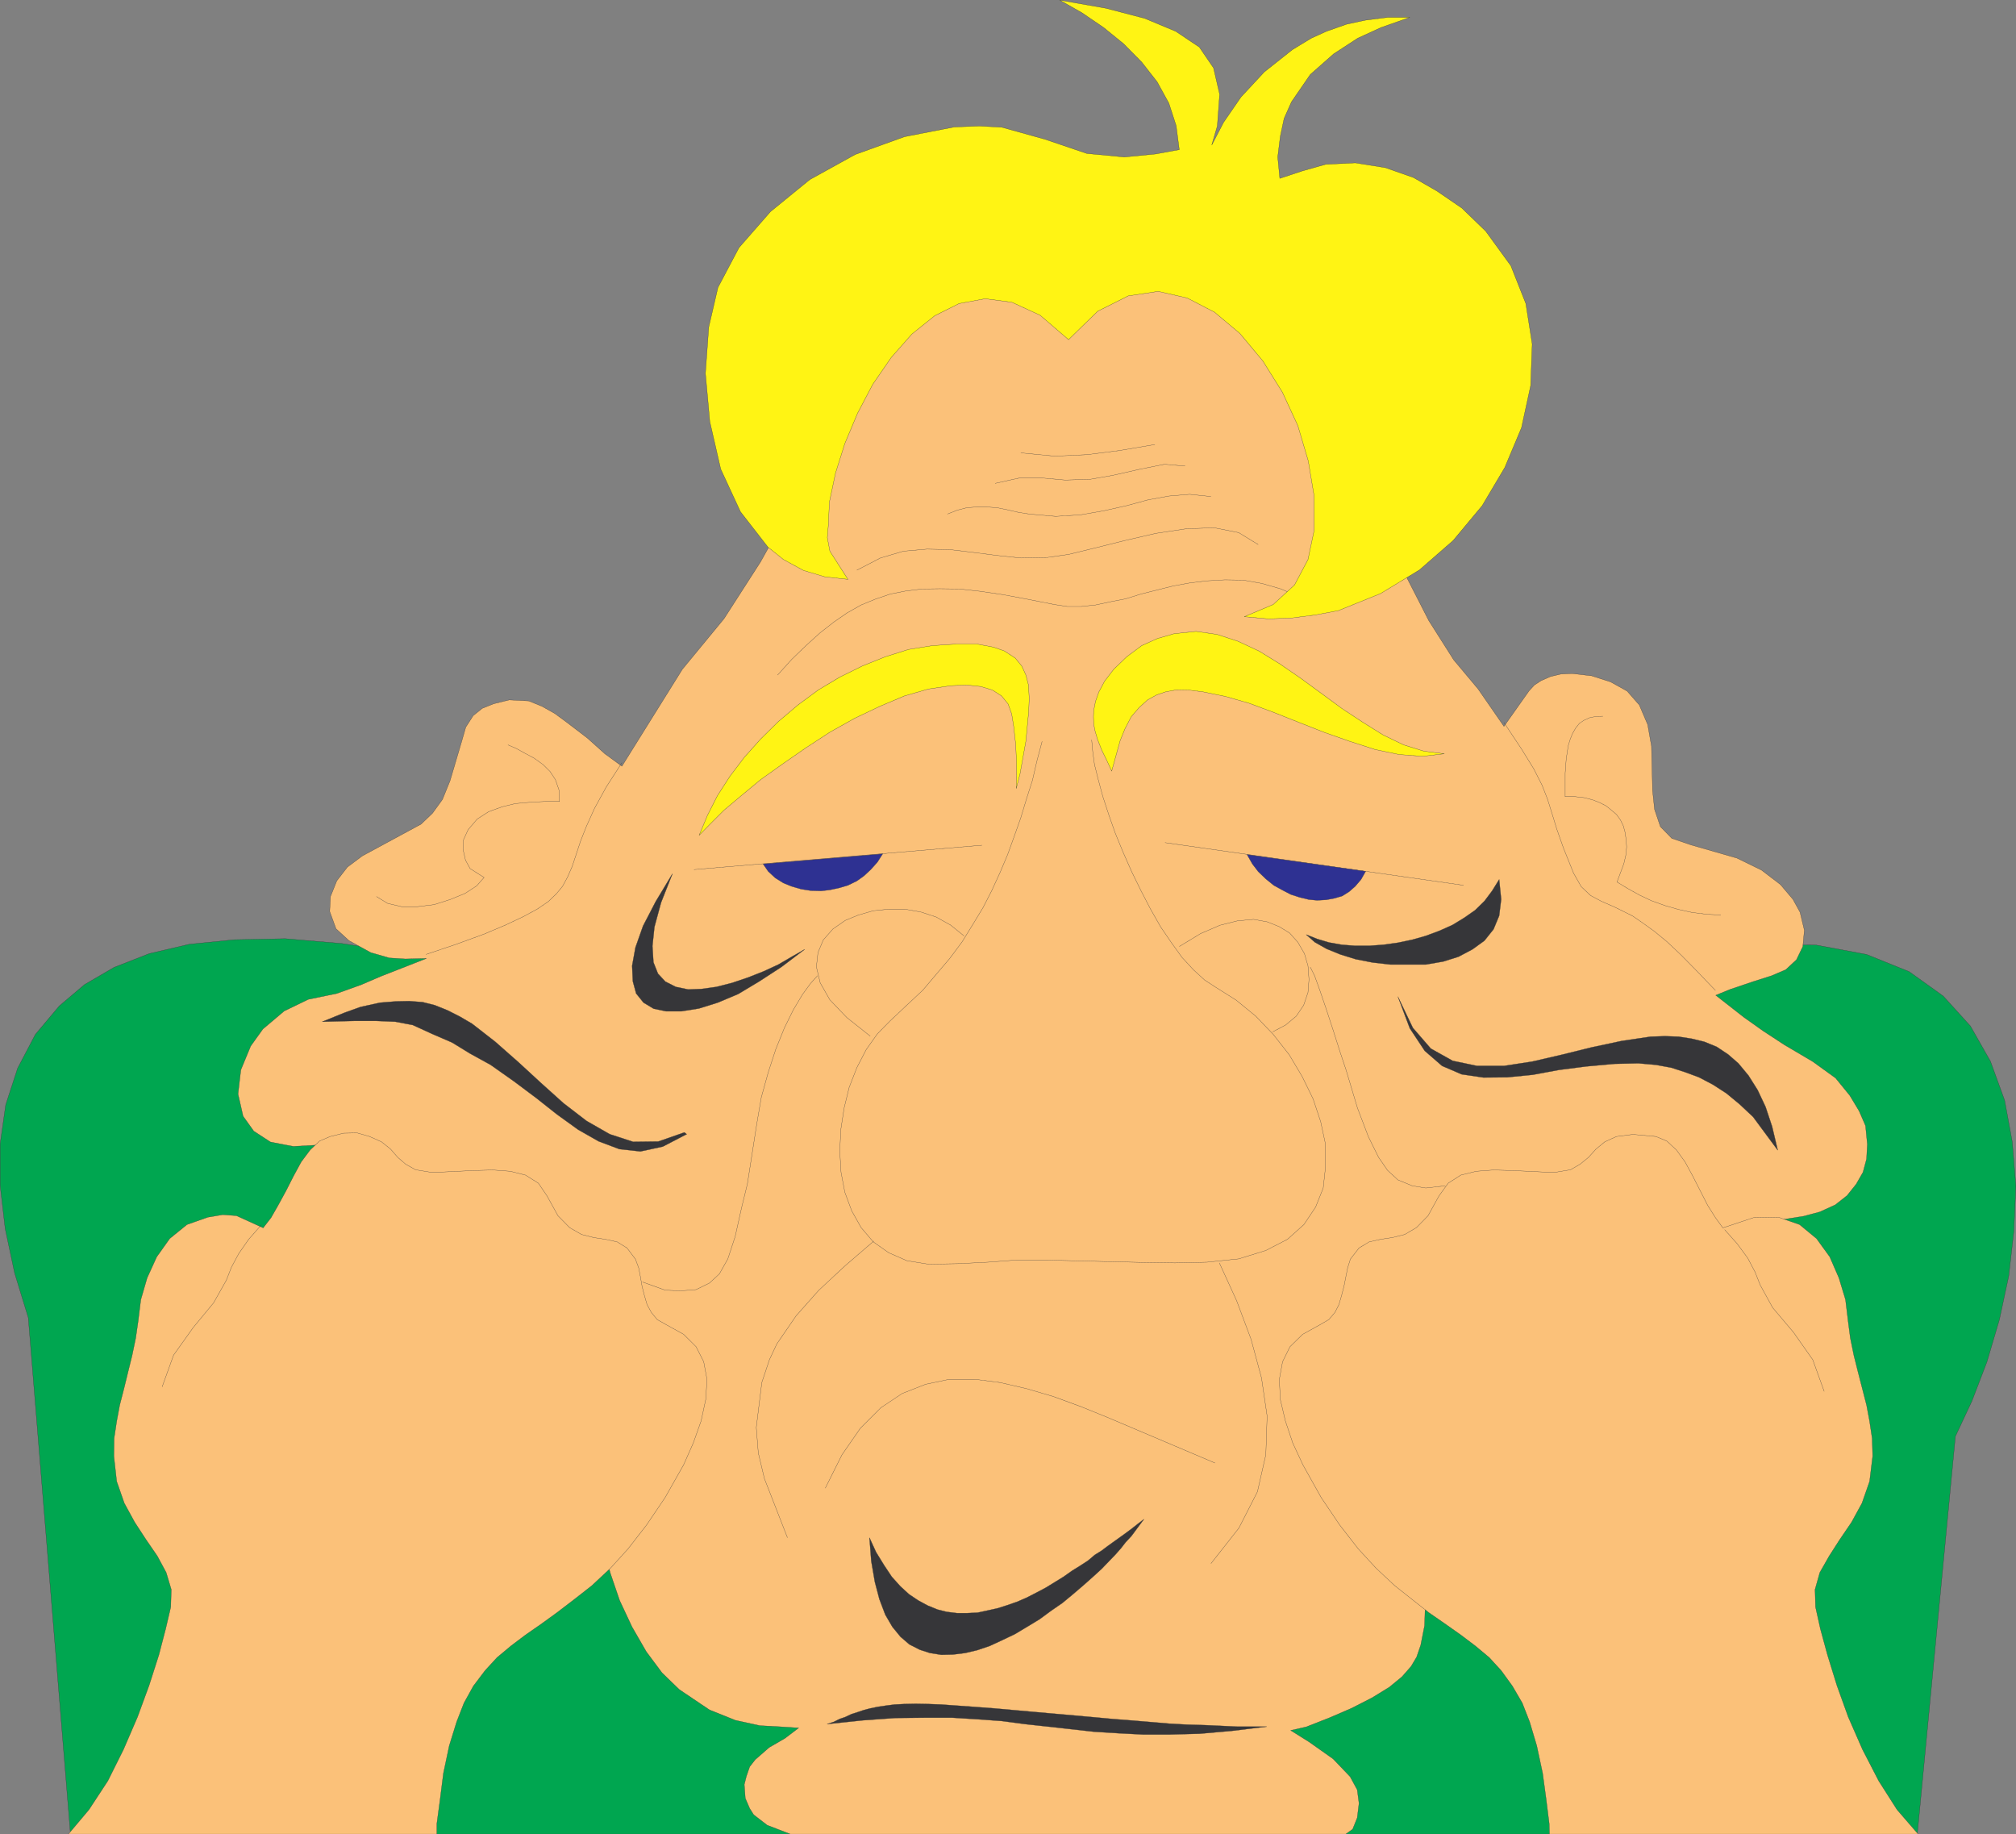 <svg xmlns="http://www.w3.org/2000/svg" width="360.115" height="327.595"><rect width="100%" height="100%" fill="#808080" stroke="none"/><path fill="#00a650" d="M72.272 170.233h229.172l12.297-1.5 10.653.05 9.027 1.68 7.621 3.079 6.082 4.36 4.848 5.35 3.582 6.301 2.539 6.989 1.36 7.43.64 7.851-.36 8.07-.91 7.989-1.68 7.84-2.222 7.53-2.68 6.989-2.949 6.3-6.8 71.032H12.581l-7.528-92.211-2.442-7.98-1.68-7.891-.91-7.797v-7.352l1-7.03 2.13-6.528 3.171-6.043 4.27-5.078 4.488-3.801 5.3-3.09 6.263-2.45 7.168-1.679 8.07-.812 9.07-.18 10.121.86 11.2 1.722"/><path fill="none" stroke="#363639" stroke-width=".045" d="M72.272 170.233h229.172l12.297-1.5 10.653.05 9.027 1.68 7.621 3.079 6.082 4.36 4.848 5.35 3.582 6.301 2.539 6.989 1.36 7.43.64 7.851-.36 8.07-.91 7.989-1.68 7.84-2.222 7.53-2.68 6.989-2.949 6.3-6.8 71.032H12.581l-7.528-92.211-2.442-7.98-1.68-7.891-.91-7.797v-7.352l1-7.03 2.13-6.528 3.171-6.043 4.27-5.078 4.488-3.801 5.3-3.09 6.263-2.45 7.168-1.679 8.07-.812 9.07-.18 10.121.86zm0 0"/><path fill="#fbc179" d="m155.452 64.374-4.719 8.207-4.261 7.992-4.848 9.43-5.762 10.34-6.53 10.16-7.438 9.03-10.801 17.317-3.04-2.218-3.132-2.81-3.809-2.91-2.039-1.491-2.261-1.27-2.36-.957-3.488-.184-2.77.684-2.043.816-1.628 1.313-1.32 2.05-.731 2.54-2.078 7.031-1.36 3.348-1.773 2.449-2.04 1.953-10.48 5.668-2.68 2-1.898 2.45-1.129 2.812-.14 2.668 1.128 3.09 2.32 2.128 3.9 2.133 3.312.95 2.86.18 3.757-.09-8.207 3.218-3.402 1.461-4.399 1.582-5.082 1.047-4.309 2.082-3.808 3.219-2.18 3.039-1.762 4.262-.5 4.308.899 3.95 1.91 2.671 2.992 1.95 4.078.78 4.043-.23 4.758-1.32 46.219 64.41-.137 4.031.457 4.54 1.27 4.761 1.672 4.899 2.23 4.757 2.54 4.403 2.808 3.77 3.082 2.987 5.398 3.633 4.633 1.86 4.348.949 4.082.23 2.86.18-2.45 1.86-2.813 1.628-2.5 2.184-.988 1.27-.59 1.718-.37 1.45.179 2.449.781 1.812.719 1.14 2.41 1.86 4.121 1.59h99.238l1.223-.871.82-2.04.317-2.581-.317-2.41-1.273-2.348-3.04-3.18-4.308-3.043-3.261-2.039 2.761-.629 4.18-1.64 3.898-1.68 3.711-1.898 3.04-1.864 2.269-1.86 1.633-1.858 1-1.68.73-2.129.68-3.45.219-6.44 62.64-65.942 4.848-.77 2.902-.77 2.77-1.269 2.09-1.64 1.629-2.04 1.222-2.128.637-2.364.14-2.628-.32-3.309-1.14-2.629-1.668-2.773-2.54-3.118-4.09-2.953-5.081-3-3.801-2.488-3.45-2.45-4.988-3.902 2.54-1.039 4.171-1.41 3.27-1.039 2.539-1.09 1.898-1.77 1.141-2.359.27-2.902-.77-3.219-1.27-2.308-2.23-2.633-3.398-2.59-4.352-2.129-8.21-2.36-3.45-1.179-2.04-2.09-1.038-3.082-.36-3.398-.093-3.992-.098-3.899-.68-3.86-1.492-3.491-2.18-2.489-2.949-1.64-3.398-1.09-3.453-.399-2.04.09-1.859.45-1.668.73-1.183.77-.957 1.039-4.492 6.351-4.618-6.672-4.363-5.21-4.437-6.989-5.172-10.11-10.211-25.038-2.719-6.852-2.719-6.84-3.492-6.808-3.77-5.032-4.527-5.082-5.672-3.539-5.941-2.578-7.078-1.64-8.39-.63-8.481 1.54-6.211 2.129-6.528 3.68-7.351 5.44-5.899 6.712-5.62 8.16"/><path fill="none" stroke="#363639" stroke-width=".045" d="m155.452 64.374-4.719 8.207-4.261 7.992-4.848 9.43-5.762 10.34-6.53 10.16-7.438 9.03-10.801 17.317-3.04-2.218-3.132-2.81-3.809-2.91-2.039-1.491-2.261-1.27-2.36-.957-3.488-.184-2.77.684-2.043.816-1.628 1.313-1.32 2.05-.731 2.54-2.078 7.031-1.36 3.348-1.773 2.449-2.04 1.953-10.48 5.668-2.68 2-1.898 2.45-1.129 2.812-.14 2.668 1.128 3.09 2.32 2.128 3.9 2.133 3.312.95 2.86.18 3.757-.09-8.207 3.218-3.402 1.461-4.399 1.582-5.082 1.047-4.308 2.082-3.81 3.219-2.179 3.039-1.762 4.262-.5 4.308.899 3.95 1.91 2.671 2.992 1.95 4.078.78 4.043-.23 4.758-1.32 46.219 64.41-.137 4.031.457 4.54 1.27 4.761 1.672 4.899 2.23 4.757 2.54 4.403 2.808 3.77 3.082 2.987 5.398 3.633 4.633 1.86 4.348.949 4.082.23 2.86.18-2.45 1.86-2.813 1.628-2.5 2.184-.988 1.27-.59 1.718-.37 1.45.179 2.449.781 1.812.719 1.14 2.41 1.86 4.121 1.59h99.238l1.223-.871.82-2.04.317-2.581-.317-2.41-1.273-2.348-3.04-3.18-4.308-3.043-3.261-2.039 2.761-.629 4.18-1.64 3.898-1.68 3.711-1.898 3.04-1.864 2.269-1.86 1.633-1.858 1-1.68.73-2.129.68-3.45.219-6.44 62.64-65.942 4.848-.77 2.902-.77 2.77-1.269 2.09-1.64 1.629-2.04 1.222-2.128.637-2.364.14-2.628-.32-3.309-1.14-2.629-1.668-2.773-2.54-3.118-4.09-2.953-5.081-3-3.801-2.488-3.45-2.45-4.988-3.902 2.54-1.039 4.171-1.41 3.27-1.039 2.539-1.09 1.898-1.77 1.141-2.359.27-2.902-.77-3.219-1.27-2.308-2.23-2.633-3.398-2.59-4.352-2.129-8.21-2.36-3.45-1.179-2.04-2.09-1.038-3.082-.36-3.398-.093-3.992-.098-3.899-.68-3.86-1.492-3.491-2.18-2.489-2.949-1.64-3.398-1.09-3.453-.399-2.04.09-1.859.45-1.668.73-1.183.77-.957 1.039-4.492 6.351-4.618-6.672-4.363-5.21-4.437-6.989-5.172-10.11-10.211-25.038-2.719-6.852-2.719-6.84-3.492-6.808-3.77-5.032-4.527-5.082-5.672-3.539-5.941-2.578-7.078-1.64-8.39-.63-8.481 1.54-6.211 2.129-6.528 3.68-7.351 5.44-5.899 6.712zm0 0"/><path fill="#fbc179" d="m12.222 327.573 3.672-4.36 3.359-5.12 2.809-5.63 2.5-5.8 2.082-5.672 1.73-5.399 1.219-4.671.91-3.899.09-3.129-.91-3.043-1.59-2.949-1.992-2.898-2.04-3.13-1.859-3.402-1.36-3.898-.5-4.492.04-3.18.46-3.039.54-2.898.77-2.993.73-2.988.719-2.91.64-3.082.453-3.129.457-3.719 1.133-3.902 1.719-3.77 2.32-3.257 3.078-2.5 3.723-1.313 2.68-.45 2.437.18 4.77 2.172 1.402-1.812 1.27-2.219 1.41-2.59 1.36-2.672 1.359-2.5 1.59-2.128 1.68-1.59 1.901-.809 2.399-.59 2.41-.05 2.219.64 2.133.95 1.628 1.308 1.27 1.46 1.41 1.22 1.77 1 2.492.41h2.32l2.809-.137 2.988-.14 3.223-.09 3.09.23 2.718.68 2.309 1.449 1.543 2.27 1.95 3.539 2.089 2.128 2.129 1.223 2.18.55 2.082.317 2.09.453 1.769 1.09 1.5 1.989.59 1.59.308 1.59.282 1.632.398 1.59.5 1.719.77 1.41 1.05 1.27 1.582.898 3.13 1.73 2.23 2.223 1.36 2.68.589 3.168-.23 3.582-.82 3.808-1.4 3.95-1.73 3.902-3.308 5.847-3.313 4.903-3.308 4.258-3.172 3.492-3.309 3.09-3.129 2.449-3.09 2.36-2.812 2.038-2.809 1.95-2.59 1.953-2.488 2.078-2.133 2.32-2.09 2.762-1.68 3.039-1.308 3.36-1.32 4.26-1.04 4.9-.589 4.628-.59 4.403v1.859H12.222"/><path fill="none" stroke="#363639" stroke-width=".045" d="m12.222 327.573 3.672-4.36 3.359-5.12 2.809-5.63 2.5-5.8 2.082-5.672 1.73-5.399 1.219-4.671.91-3.899.09-3.129-.91-3.043-1.59-2.949-1.992-2.898-2.04-3.13-1.859-3.402-1.36-3.898-.5-4.492.04-3.18.46-3.039.54-2.898.77-2.993.73-2.988.719-2.91.64-3.082.453-3.129.457-3.719 1.133-3.902 1.719-3.77 2.32-3.257 3.078-2.5 3.723-1.313 2.68-.45 2.437.18 4.77 2.172 1.402-1.812 1.27-2.219 1.41-2.59 1.36-2.672 1.359-2.5 1.59-2.128 1.68-1.59 1.901-.809 2.399-.59 2.41-.05 2.219.64 2.133.95 1.628 1.308 1.27 1.46 1.41 1.22 1.77 1 2.492.41h2.32l2.809-.137 2.988-.14 3.223-.09 3.09.23 2.718.68 2.309 1.449 1.543 2.27 1.95 3.539 2.089 2.128 2.129 1.223 2.18.55 2.082.317 2.09.453 1.769 1.09 1.5 1.989.59 1.59.308 1.59.282 1.632.398 1.59.5 1.719.77 1.41 1.05 1.27 1.582.898 3.13 1.73 2.23 2.223 1.36 2.68.589 3.168-.23 3.582-.82 3.808-1.4 3.95-1.73 3.902-3.308 5.847-3.313 4.903-3.308 4.258-3.172 3.492-3.309 3.09-3.129 2.449-3.09 2.36-2.812 2.038-2.809 1.95-2.59 1.953-2.488 2.078-2.133 2.32-2.09 2.762-1.68 3.039-1.308 3.36-1.32 4.26-1.04 4.9-.589 4.628-.59 4.403v1.859zm0 0"/><path fill="none" stroke="#363639" stroke-width=".045" d="m46.694 218.76-2.273 2.59-1.77 2.543-1.308 2.438-.91 2.32-2.27 4.031-3.672 4.45-3.488 4.902-2.04 5.668"/><path fill="#fbc179" d="m342.632 327.573-3.77-4.36-3.261-5.12-2.907-5.63-2.543-5.8-2.039-5.672-1.668-5.399-1.273-4.671-.867-3.899-.09-3.129.86-3.043 1.679-2.949 1.86-2.898 2.128-3.13 1.86-3.402 1.363-3.898.547-4.492-.09-3.18-.457-3.039-.543-2.898-.77-2.993-.769-2.988-.73-2.91-.63-3.082-.41-3.129-.449-3.719-1.18-3.902-1.64-3.77-2.36-3.257-3.03-2.5-3.77-1.313-4.489.09-5.441 1.812-1.32-1.812-1.399-2.219-1.32-2.59-1.363-2.672-1.36-2.5-1.539-2.129-1.718-1.59-1.95-.808-4.09-.371-2.941.371-2.09.95-1.59 1.308-1.312 1.46-1.5 1.22-1.719 1-2.45.41h-2.358l-2.77-.137-3.082-.14-3.09-.09-3.078.23-2.77.68-2.261 1.449-1.64 2.27-1.95 3.539-2.082 2.128-2.09 1.223-2.219.55-2.09.317-2.039.453-1.812 1.09-1.547 1.989-.492 1.59-.32 1.59-.32 1.632-.411 1.59-.5 1.719-.719 1.41-1.09 1.27-1.539.898-3.129 1.73-2.273 2.223-1.32 2.68-.578 3.168.18 3.582.898 3.808 1.32 3.95 1.813 3.902 3.269 5.847 3.309 4.903 3.312 4.258 3.219 3.492 3.308 3.09 3.09 2.449 2.993 2.36 2.949 2.038 2.761 1.95 2.59 1.953 2.489 2.078 2.128 2.32 2 2.762 1.77 3.039 1.313 3.36 1.269 4.26 1.05 4.9.63 4.628.55 4.403.04 1.859h65.859"/><path fill="none" stroke="#363639" stroke-width=".045" d="m342.632 327.573-3.77-4.36-3.261-5.12-2.907-5.63-2.543-5.8-2.039-5.672-1.668-5.399-1.273-4.671-.867-3.899-.09-3.129.86-3.043 1.679-2.949 1.86-2.898 2.128-3.13 1.86-3.402 1.363-3.898.547-4.492-.09-3.18-.457-3.039-.543-2.898-.77-2.993-.769-2.988-.73-2.91-.63-3.082-.41-3.129-.449-3.719-1.18-3.902-1.64-3.77-2.36-3.257-3.03-2.5-3.77-1.313-4.489.09-5.441 1.812-1.32-1.812-1.399-2.219-1.32-2.59-1.363-2.672-1.36-2.5-1.539-2.129-1.718-1.59-1.95-.808-4.09-.371-2.941.371-2.09.95-1.59 1.308-1.312 1.46-1.5 1.22-1.719 1-2.45.41h-2.358l-2.77-.137-3.082-.14-3.09-.09-3.078.23-2.77.68-2.261 1.449-1.64 2.27-1.95 3.539-2.082 2.128-2.09 1.223-2.219.55-2.09.317-2.039.453-1.812 1.09-1.547 1.989-.492 1.59-.32 1.59-.32 1.632-.411 1.59-.5 1.719-.719 1.41-1.09 1.27-1.539.898-3.129 1.73-2.273 2.223-1.32 2.68-.578 3.168.18 3.582.898 3.808 1.32 3.95 1.813 3.902 3.269 5.847 3.309 4.903 3.312 4.258 3.219 3.492 3.308 3.09 3.09 2.449 2.993 2.36 2.949 2.038 2.761 1.95 2.59 1.953 2.489 2.078 2.128 2.32 2 2.762 1.77 3.039 1.313 3.36 1.269 4.26 1.05 4.9.63 4.628.55 4.403.04 1.859zm0 0"/><path fill="none" stroke="#363639" stroke-width=".045" d="m308.073 219.624 2.258 2.539 1.863 2.539 1.317 2.5.91 2.308 2.223 4.043 3.718 4.399 3.442 4.89 2.047 5.668m-249.77-78.046 5.172-1.73 5.219-1.903 3.851-1.63 3.18-1.5 2.441-1.32 2-1.359 1.45-1.398 1.09-1.32.91-1.68.808-1.852.68-2.05.82-2.489 1.04-2.633 1.452-3.218 2.09-3.81 2.809-4.35m157.558-7.169 3.133 4.72 2.18 3.53 1.5 2.95.988 2.539.781 2.5.86 2.808 1.18 3.352 1.808 4.492 1.363 2.406 1.68 1.594 1.95 1.04 2.488 1.089 3.09 1.539 1.769 1.219 2.082 1.5 2.27 1.863 2.59 2.45 2.808 2.859 3.262 3.398m-182.461-21.59 51.441-4.347m32.699-.461 53.332 7.62"/><path fill="#fff414" d="m181.534 140.842.09-2.308-.05-2.313-.13-3.129-.37-3.359-.36-2.223-.633-1.77-1.18-1.448-1.64-1.051-2.078-.629-2.54-.27-2.812.13-3.988.59-4.27 1.23-4.402 1.86-4.488 2.132-4.442 2.488-4.308 2.809-4.13 2.863-3.94 2.809-3.45 2.859-3.082 2.59-2.45 2.45-2 2.042 1.5-3.594 1.77-3.488 2.223-3.45 2.578-3.402 2.91-3.257 3.172-3.13 3.488-2.952 3.63-2.68 3.859-2.309 4.031-1.988 4.09-1.64 4.172-1.313 4.257-.68 4.223-.277h3.758l2.91.547 1.95.68 1.949 1.273 1.183 1.45.719 1.589.46 1.77.13 2.398-.09 2.312-.5 5.309-1.04 5.809-.679 2.671"/><path fill="none" stroke="#363639" stroke-width=".045" d="m181.534 140.842.09-2.308-.05-2.313-.13-3.129-.37-3.359-.36-2.223-.633-1.77-1.18-1.448-1.64-1.051-2.078-.629-2.54-.27-2.812.13-3.988.59-4.27 1.23-4.402 1.86-4.488 2.132-4.442 2.488-4.308 2.809-4.13 2.863-3.94 2.809-3.45 2.859-3.082 2.59-2.45 2.45-2 2.042 1.5-3.594 1.77-3.488 2.223-3.45 2.578-3.402 2.91-3.257 3.172-3.13 3.488-2.952 3.63-2.68 3.859-2.309 4.031-1.988 4.09-1.64 4.172-1.313 4.257-.68 4.223-.277h3.758l2.91.547 1.95.68 1.949 1.273 1.183 1.45.719 1.589.46 1.77.13 2.398-.09 2.312-.5 5.309-1.04 5.809zm0 0"/><path fill="#fff414" d="m198.581 137.714-.86-1.864-.91-1.86-.769-1.948-.5-1.72-.18-1.179-.039-1.133.04-1.09.32-1.628.59-1.68 1.039-1.95 1.632-2.128 2.317-2.23 2.672-1.993 2.82-1.27 2.988-.859 3.903-.41 3.757.54 3.77 1.23 3.762 1.761 3.68 2.27 3.761 2.59 3.719 2.719 3.629 2.671 3.722 2.45 3.63 2.27 3.667 1.769 3.633 1.129 3.629.46-3.91.45-4.172-.32-4.309-.899-4.488-1.45-4.531-1.59-4.63-1.82-4.44-1.761-4.399-1.64-4.273-1.22-3.989-.82-2.578-.32-2.09-.04-1.953.36-1.629.551-1.629.898-1.5 1.364-1.41 1.636-1.129 2.172-.863 2.13-1.5 5.402"/><path fill="none" stroke="#363639" stroke-width=".045" d="m198.581 137.714-.86-1.864-.91-1.86-.769-1.948-.5-1.72-.18-1.179-.039-1.133.04-1.09.32-1.628.59-1.68 1.039-1.95 1.632-2.128 2.317-2.23 2.672-1.993 2.82-1.27 2.988-.859 3.903-.41 3.757.54 3.77 1.23 3.762 1.761 3.68 2.27 3.761 2.59 3.719 2.719 3.629 2.671 3.722 2.45 3.63 2.27 3.667 1.769 3.633 1.129 3.629.46-3.91.45-4.172-.32-4.309-.899-4.488-1.45-4.531-1.59-4.63-1.82-4.44-1.761-4.399-1.64-4.273-1.22-3.989-.82-2.578-.32-2.09-.04-1.953.36-1.629.551-1.629.898-1.5 1.364-1.41 1.636-1.129 2.172-.863 2.13zm-12.43-5.301-.949 3.578-.77 3.351-1.09 3.41-1 3.31-1.171 3.312-1.18 3.258-1.32 3.128-1.5 3.274-1.578 3.078-1.82 3-1.899 3.082-2.223 2.988-2.359 2.77-2.45 2.898-2.91 2.723-2.94 2.77-2.27 2.308-2 2.82-1.668 3.223-1.371 3.527-.899 3.68-.59 3.852-.183 3.859.222 3.762.68 3.578 1.23 3.32 1.68 2.988 2.168 2.543 2.77 1.95 3.222 1.41 3.86.629 5.258-.09 5.351-.27 4.992-.37h5.707l5.723.14 5.617.14 5.723.13 5.66.09 5.719-.13 5.668-.59 4.851-1.5 3.86-1.992 2.941-2.636 2.09-3.122 1.36-3.41.41-3.761v-4.04l-.86-4.03-1.36-4.09-1.952-3.989-2.317-3.898-2.851-3.633-3.13-3.258-3.5-2.86-3.671-2.312-1.95-1.27-1.988-1.82-2.05-2.218-1.86-2.582-1.953-2.86-1.809-3.18-1.718-3.308-1.64-3.352-1.54-3.488-1.402-3.41-1.18-3.352-1.05-3.218-.81-3-.679-2.72-.32-2.362-.18-2.04"/><path fill="#2e3192" d="m136.312 154.311.91 1.32 1.27 1.18 1.452.903 1.45.59 1.718.5 1.73.269 1.86.05 1.54-.179 1.679-.363 1.543-.457 1.59-.774 1.27-.906 1.218-1.133 1.18-1.32.949-1.488-21.36 1.808"/><path fill="none" stroke="#363639" stroke-width=".045" d="m136.312 154.311.91 1.32 1.27 1.18 1.452.903 1.45.59 1.718.5 1.73.269 1.86.05 1.54-.179 1.679-.363 1.543-.457 1.59-.774 1.27-.906 1.218-1.133 1.18-1.32.949-1.488zm0 0"/><path fill="#2e3192" d="m222.76 152.632.954 1.68 1.039 1.359 1.32 1.273 1.45 1.18 1.488.82 1.55.809 1.54.5 1.683.41 1.489.14 1.64-.09 1.488-.28 1.36-.4 1.23-.773 1.09-.957 1.043-1.222.82-1.45-21.183-3"/><path fill="none" stroke="#363639" stroke-width=".045" d="m222.76 152.632.954 1.68 1.039 1.359 1.32 1.273 1.45 1.18 1.488.82 1.55.809 1.54.5 1.683.41 1.489.14 1.64-.09 1.488-.28 1.36-.4 1.23-.773 1.09-.957 1.043-1.222.82-1.45zm-67.308 32.429-4.168-3.308-3.043-3.172-1.73-3.04-.68-2.859.281-2.539.95-2.27 1.722-1.952 2.219-1.54 2.32-.949 2.668-.77 2.77-.28h2.863l2.848.5 2.77.91 2.59 1.449 2.362 1.91m38.457 1.902 3.813-2.312 3.488-1.5 3.082-.77 2.899-.27 2.449.45 2.14.86 1.852 1.14 1.457 1.633 1.18 2.039.633 2.18.18 2.449-.18 2.308-.77 2.274-1.32 1.95-1.903 1.589-2.308 1.219m-88.449-63.719 2.539-2.813 2.59-2.5 2.449-2.218 2.492-1.95 2.36-1.628 2.5-1.41 2.538-1.044 2.672-.91 2.719-.539 3-.367 3.129-.043 3.492.043 3.668.406 4.04.594 4.401.816 4.809.954 2.352.359h2.5l2.539-.27 2.77-.59 2.581-.5 2.77-.863 2.898-.726 2.86-.723 3.039-.55 3.03-.36 3.18-.18 3.262.051 3.32.59 3.438.992 3.633 1.59 3.719 2.09m-83.129-7.032 4.207-2.18 4.133-1.218 4.218-.371 4.082.09 4.168.5 4.27.55 4.262.45 4.578-.09 3.902-.55 4.809-1.173 5.261-1.316 5.528-1.274 5.402-.816 5.027-.184 4.36.864 3.492 2.136m-55.512-5.449 1.723-.68 1.719-.449 1.77-.14h1.82l1.859.14 1.77.36 1.992.46 1.949.31 4.719.41 4.441-.27 4.18-.73 4.03-.9 3.86-1.05 3.758-.68 3.68-.308 3.8.398M177.76 86.33l4.313-.956h4.13l4.081.367 4.45-.14 3.937-.68 4.812-1.09 4.528-.91 3.683.32m-29.351-2.359 6.078.59 5.762-.27 5.761-.73 6.348-1.079"/><path fill="#363639" d="m120.124 156.042-2.043 5.172-1.18 4.347-.359 3.403.18 2.898.812 2.04 1.317 1.41 1.863.948 2.219.461 2.359-.09 2.672-.37 2.82-.72 2.809-.949 2.77-1.09 2.671-1.23 2.399-1.398 2.32-1.32-4.129 3.128-4.043 2.63-3.707 2.222-3.68 1.547-3.351 1.043-3.13.5h-2.73l-2.222-.461-1.809-1.082-1.32-1.637-.59-2.172-.129-2.77.59-3.269 1.36-3.852 2.261-4.359 3-4.98"/><path fill="none" stroke="#363639" stroke-width=".045" d="m120.124 156.042-2.043 5.172-1.18 4.347-.359 3.403.18 2.898.812 2.04 1.317 1.41 1.863.948 2.219.461 2.359-.09 2.672-.37 2.82-.72 2.809-.949 2.77-1.09 2.671-1.23 2.399-1.398 2.32-1.32-4.129 3.128-4.043 2.63-3.707 2.222-3.68 1.547-3.351 1.043-3.13.5h-2.73l-2.222-.461-1.809-1.082-1.32-1.637-.59-2.172-.129-2.77.59-3.269 1.36-3.852 2.261-4.359zm0 0"/><path fill="#363639" d="m233.323 166.92 1.95.774 2.128.637 2.27.402 2.41.188h2.492l2.54-.188 2.59-.36 2.581-.542 2.399-.68 2.449-.91 2.32-1.04 2.082-1.269 1.95-1.36 1.68-1.64 1.359-1.808 1.269-2.043.36 3.543-.36 2.937-1 2.41-1.629 2.04-2.129 1.542-2.492 1.32-2.73.86-3.13.54h-6.3l-3.168-.36-3.043-.59-2.77-.86-2.449-1-2.09-1.18-1.539-1.362"/><path fill="none" stroke="#363639" stroke-width=".045" d="m233.323 166.92 1.95.774 2.128.637 2.27.402 2.41.188h2.492l2.54-.188 2.59-.36 2.581-.542 2.399-.68 2.449-.91 2.32-1.04 2.082-1.269 1.95-1.36 1.68-1.64 1.359-1.808 1.269-2.043.36 3.543-.36 2.937-1 2.41-1.629 2.04-2.129 1.542-2.492 1.32-2.73.86-3.13.54h-6.3l-3.168-.36-3.043-.59-2.77-.86-2.449-1-2.09-1.18zm-87.3 7.352-1.231 1.36-1.45 1.992-1.628 2.726-1.59 3.223-1.543 3.809-1.36 4.171-1.23 4.438-.808 4.723-1.68 10.75-1.05 4.308-1.13 5.078-1.312 3.992-1.5 2.668-1.77 1.641-2.398 1.18-2.82.222-2.72-.132-4.03-1.45"/><path fill="#363639" d="m317.554 205.432-1-4.218-1.18-3.543-1.41-2.989-1.633-2.59-1.808-2.18-1.82-1.581-2.04-1.36-2.219-.91-2.222-.539-2.36-.37-2.449-.09-2.59.09-5.172.769-5.347 1.14-5.313 1.313-5.297 1.226-5.043.774h-4.8l-4.36-.91-3.898-2.18-3.219-3.711-2.672-5.582 2.13 5.672 2.671 4.031 3.09 2.68 3.488 1.5 3.902.578 4.258-.04 4.543-.448 4.719-.872 4.89-.628 5.04-.454 4.218-.097 3.172.281 2.719.5 2.5.809 2.45.91 2.491 1.308 2.399 1.551 2.36 1.95 2.41 2.261 4.402 5.95"/><path fill="none" stroke="#363639" stroke-width=".045" d="m317.554 205.432-1-4.218-1.18-3.543-1.41-2.989-1.633-2.59-1.808-2.18-1.82-1.581-2.04-1.36-2.219-.91-2.222-.539-2.36-.37-2.449-.09-2.59.09-5.172.769-5.347 1.14-5.313 1.313-5.297 1.226-5.043.774h-4.8l-4.36-.91-3.898-2.18-3.219-3.711-2.672-5.582 2.13 5.672 2.671 4.031 3.09 2.68 3.488 1.5 3.902.578 4.258-.04 4.543-.448 4.719-.872 4.89-.628 5.04-.454 4.218-.097 3.172.281 2.719.5 2.5.809 2.45.91 2.491 1.308 2.399 1.551 2.36 1.95 2.41 2.261zm0 0"/><path fill="#363639" d="m63.331 182.342-5.758.141 3.91-1.59 2.899-1.043 3.492-.77 2.86-.23 2.359-.047 2.398.18 2.18.55 2.262.911 2.23 1.129 2.168 1.27 4.133 3.218 4.168 3.672 4.039 3.719 3.992 3.59 4.129 3.172 4.129 2.359 4.172 1.36 4.488-.052 4.672-1.628.41.32-4.27 2.219-3.992.859-3.757-.41-3.723-1.399-3.668-2.09-3.77-2.718-3.671-2.903-3.989-2.988-4.18-2.949-3.71-2.043-3.18-1.95-3.582-1.55-3.45-1.578-3.128-.59-3.399-.14h-3.863"/><path fill="none" stroke="#363639" stroke-width=".045" d="m63.331 182.342-5.758.141 3.91-1.59 2.899-1.043 3.492-.77 2.86-.23 2.359-.047 2.398.18 2.18.55 2.262.911 2.23 1.129 2.168 1.27 4.133 3.218 4.168 3.672 4.039 3.719 3.992 3.59 4.129 3.172 4.129 2.359 4.172 1.36 4.488-.052 4.672-1.628.41.32-4.27 2.219-3.992.859-3.757-.41-3.723-1.399-3.668-2.09-3.77-2.718-3.671-2.903-3.989-2.988-4.18-2.949-3.71-2.043-3.18-1.95-3.582-1.55-3.45-1.578-3.128-.59-3.399-.14zm170.723-9.609.77 1.54.948 2.628 1.141 3.352 1.219 3.718 1.18 3.723 1.132 3.398 2.04 6.81 1.949 5.12 1.82 3.68 1.59 2.308 1.86 1.723 2.538 1.05 2.442.4 3.5-.4m-41.141 49.52-19.14-8.12-4.81-1.95-4.94-1.812-4.81-1.41-4.671-1.079-4.578-.59H169.6l-4.258.899-4.18 1.64-3.812 2.54-3.668 3.671-3.27 4.72-2.992 5.98"/><path fill="#363639" d="m155.312 274.643 1.18 2.578 1.452 2.36 1.36 2.043 1.547 1.718 1.543 1.41 1.628 1.09 1.68.91 1.77.72 1.629.41 1.863.23h1.77l1.898-.09 1.73-.37 1.809-.4 1.73-.55 1.813-.629 1.68-.73 1.77-.91 1.628-.86 1.629-1 1.543-.95 1.547-1.09 1.453-.901 1.398-.91 1.18-1 1.23-.77 1.09-.82.95-.68 1.132-.809 1.137-.82 1.043-.77 1.09-.859 1.129-.863-1.45 1.953-.769 1.039-1.09 1.18-.773 1-.95 1.078-1.18 1.23-1.359 1.41-1.59 1.45-1.679 1.492-1.86 1.59-1.859 1.539-2.043 1.41-2.039 1.5-2.308 1.398-2.133 1.274-2.18 1.039-2.27 1.05-2.269.77-2.129.5-2.18.27-2.082.05-2.039-.32-1.82-.59-1.86-.949-1.581-1.363-1.45-1.77-1.27-2.18-1.05-2.769-.809-3.078-.64-3.723-.32-4.168"/><path fill="none" stroke="#363639" stroke-width=".045" d="m155.312 274.643 1.18 2.578 1.452 2.36 1.36 2.043 1.547 1.718 1.543 1.41 1.628 1.09 1.68.91 1.77.72 1.629.41 1.863.23h1.77l1.898-.09 1.73-.37 1.809-.4 1.73-.55 1.813-.629 1.68-.73 1.77-.91 1.628-.86 1.629-1 1.543-.95 1.547-1.09 1.453-.901 1.398-.91 1.18-1 1.23-.77 1.09-.82.95-.68 1.132-.809 1.137-.82 1.043-.77 1.09-.859 1.129-.863-1.45 1.953-.769 1.039-1.09 1.18-.773 1-.95 1.078-1.18 1.23-1.359 1.41-1.59 1.45-1.679 1.492-1.86 1.59-1.859 1.539-2.043 1.41-2.039 1.5-2.308 1.398-2.133 1.274-2.18 1.039-2.27 1.05-2.269.77-2.129.5-2.18.27-2.082.05-2.039-.32-1.82-.59-1.86-.949-1.581-1.363-1.45-1.77-1.27-2.18-1.05-2.769-.809-3.078-.64-3.723zm.769-52.98-5.168 4.449-4.672 4.352-4.027 4.539-3.453 5.03-1.317 2.81-1.363 4.09-.988 8.019.36 4.539 1.089 4.582 4.121 10.57"/><path fill="#363639" d="M226.292 308.382h-5.348l-2.953-.141-2.808-.129-3.13-.09-3.222-.18-3.308-.28-3.22-.27-3.491-.27-3.45-.32-3.539-.32-3.531-.309-3.629-.32-3.59-.32-3.582-.321-3.629-.27-3.039-.218-2.672-.192-2.41-.09-2.168-.039-2 .04-1.77.09-1.491.19-1.5.22-1.32.269-1.22.32-1.09.371-1.128.36-1.051.5-1.04.36-1 .5-1.222.41 6.442-.68 5.8-.41 5.22-.051h4.898l4.53.281 4.313.309 4.13.55 4.128.45 4.031.449 4.13.46 4.308.27 4.441.23h4.899l5.261-.14 5.72-.5 6.3-.77"/><path fill="none" stroke="#363639" stroke-width=".045" d="M226.292 308.382h-5.348l-2.953-.141-2.808-.129-3.13-.09-3.222-.18-3.308-.28-3.22-.27-3.491-.27-3.45-.32-3.539-.32-3.531-.309-3.629-.32-3.59-.32-3.582-.321-3.629-.27-3.039-.218-2.672-.192-2.41-.09-2.168-.039-2 .04-1.77.09-1.491.19-1.5.22-1.32.269-1.22.32-1.09.371-1.128.36-1.051.5-1.04.36-1 .5-1.222.41 6.442-.68 5.8-.41 5.22-.051h4.898l4.53.281 4.313.309 4.13.55 4.128.45 4.031.449 4.13.46 4.308.27 4.441.23h4.899l5.261-.14 5.72-.5zm-8.48-82.821 3.09 6.762 2.581 6.898 1.86 6.891 1 6.8-.23 6.9-1.5 6.62-3.31 6.48-4.991 6.348M90.733 133.042l1.5.64 1.54.86 1.628.86 1.633 1.179 1.227 1.222.953 1.45.629 1.82.101 2.078h-2.632l-2.641.14-2.629.231-2.398.59-2.36.86-2.043 1.312-1.629 1.91-.82 1.809-.09 1.64.45 1.989.82 1.5 2.5 1.59-1.32 1.492-2.09 1.359-2.668 1.09-2.86.91-2.953.36h-2.848l-2.5-.59-1.992-1.22m219.102-32.203-1.27.044-1.129.23-1 .45-.82.55-.68.86-.543.949-.41 1-.36 1.18-.359 2.359-.19 2.531v4.219h1.82l1.59.18 1.452.37 1.309.5 1.14.59.95.77.91.77.719 1 .5 1.038.32 1.184.18 1.309.09 1.27-.141 1.448-.36 1.551-1.218 3.262 1.949 1.18 2.129 1.18 2.133 1 2.398.859 2.36.68 2.449.538 2.59.32 2.543.141"/><path fill="#fff414" d="m186.651 24.874-7.66-2.133-4.039-.23-4.531.183-8.848 1.727-8.8 3.171-8.122 4.489-7.02 5.722-5.628 6.438-3.762 7.121-1.64 7.07-.59 8.262.781 8.61 1.95 8.488 3.53 7.62 4.899 6.302 2.773 2.218 3.579 1.95 3.808 1.14 4.133.45-3.223-5.028-.457-2.41.188-2.313.18-4.039 1.09-5.172 1.671-5.296 2.27-5.403 2.718-5.168 3.313-4.812 3.68-4.168 4.078-3.27 4.351-2.18 4.668-.863 4.77.64 5.031 2.313 5.082 4.36 5.219-5.082 5.441-2.73 5.348-.81 5.172 1.18 4.898 2.54 4.54 3.812 4.081 4.89 3.489 5.579 2.77 5.992 1.862 6.297 1.04 6.222.039 6.028-1.13 5.351-2.402 4.54-3.808 3.492-5.172 2.18 4.351.398 4.22-.18 4.171-.54 4.078-.769 7.531-3.043 6.942-4.218 6.027-5.258 5.172-6.211 4.04-6.813 2.991-7.117 1.637-7.531.273-7.43-1.14-7.218-2.672-6.75-4.488-6.172-4.27-4.13-4.441-3.038-4.172-2.403-5.04-1.77-5.39-.859-5.308.27-4.172 1.18-3.989 1.32-.37-3.809.46-3.722.68-3.18 1.312-2.95 3.36-4.89 4.168-3.68 4.312-2.808 4.168-1.91 3.219-1.13 1.91-.683h-3.898l-3.989.5-3.41.73-3.582 1.262-2.719 1.23-3.359 2.04-5.031 3.988-4.172 4.492-3.09 4.489-2.129 4.082 1-3.403.41-5.668-1.09-4.71-2.539-3.72-4.222-2.82-5.528-2.308-6.94-1.813-8.259-1.449 3.989 2.262 3.859 2.629 3.582 2.91 3.219 3.258 2.77 3.543 2.09 3.808 1.308 4.04.55 4.261-4.218.77-5.582.55-6.707-.64-7.493-2.54"/><path fill="none" stroke="#363639" stroke-width=".045" d="m186.651 24.874-7.66-2.133-4.039-.23-4.531.183-8.848 1.727-8.8 3.171-8.122 4.489-7.02 5.722-5.628 6.438-3.762 7.121-1.64 7.07-.59 8.262.781 8.61 1.95 8.488 3.53 7.62 4.899 6.302 2.773 2.218 3.579 1.95 3.808 1.14 4.133.45-3.223-5.028-.457-2.41.188-2.313.18-4.039 1.09-5.172 1.671-5.296 2.27-5.403 2.718-5.168 3.313-4.812 3.68-4.168 4.078-3.27 4.351-2.18 4.668-.863 4.77.64 5.031 2.313 5.082 4.36 5.219-5.082 5.441-2.73 5.348-.81 5.172 1.18 4.898 2.54 4.54 3.812 4.081 4.89 3.489 5.579 2.77 5.992 1.862 6.297 1.04 6.222.039 6.028-1.13 5.351-2.402 4.54-3.808 3.492-5.172 2.18 4.351.398 4.22-.18 4.171-.54 4.078-.769 7.531-3.043 6.942-4.218 6.027-5.258 5.172-6.211 4.04-6.813 2.991-7.117 1.637-7.531.273-7.43-1.14-7.218-2.672-6.75-4.488-6.172-4.27-4.13-4.441-3.038-4.172-2.403-5.04-1.77-5.39-.859-5.308.27-4.172 1.18-3.989 1.32-.37-3.809.46-3.722.68-3.18 1.312-2.95 3.36-4.89 4.168-3.68 4.312-2.808 4.168-1.91 3.219-1.13 1.91-.683h-3.898l-3.989.5-3.41.73-3.582 1.262-2.719 1.23-3.359 2.04-5.031 3.988-4.172 4.492-3.09 4.489-2.129 4.082 1-3.403.41-5.668-1.09-4.71-2.539-3.72-4.222-2.82-5.528-2.308-6.94-1.813-8.259-1.449 3.989 2.262 3.859 2.629 3.582 2.91 3.219 3.258 2.77 3.543 2.09 3.808 1.308 4.04.55 4.261-4.218.77-5.582.55-6.707-.64zm0 0"/></svg>
